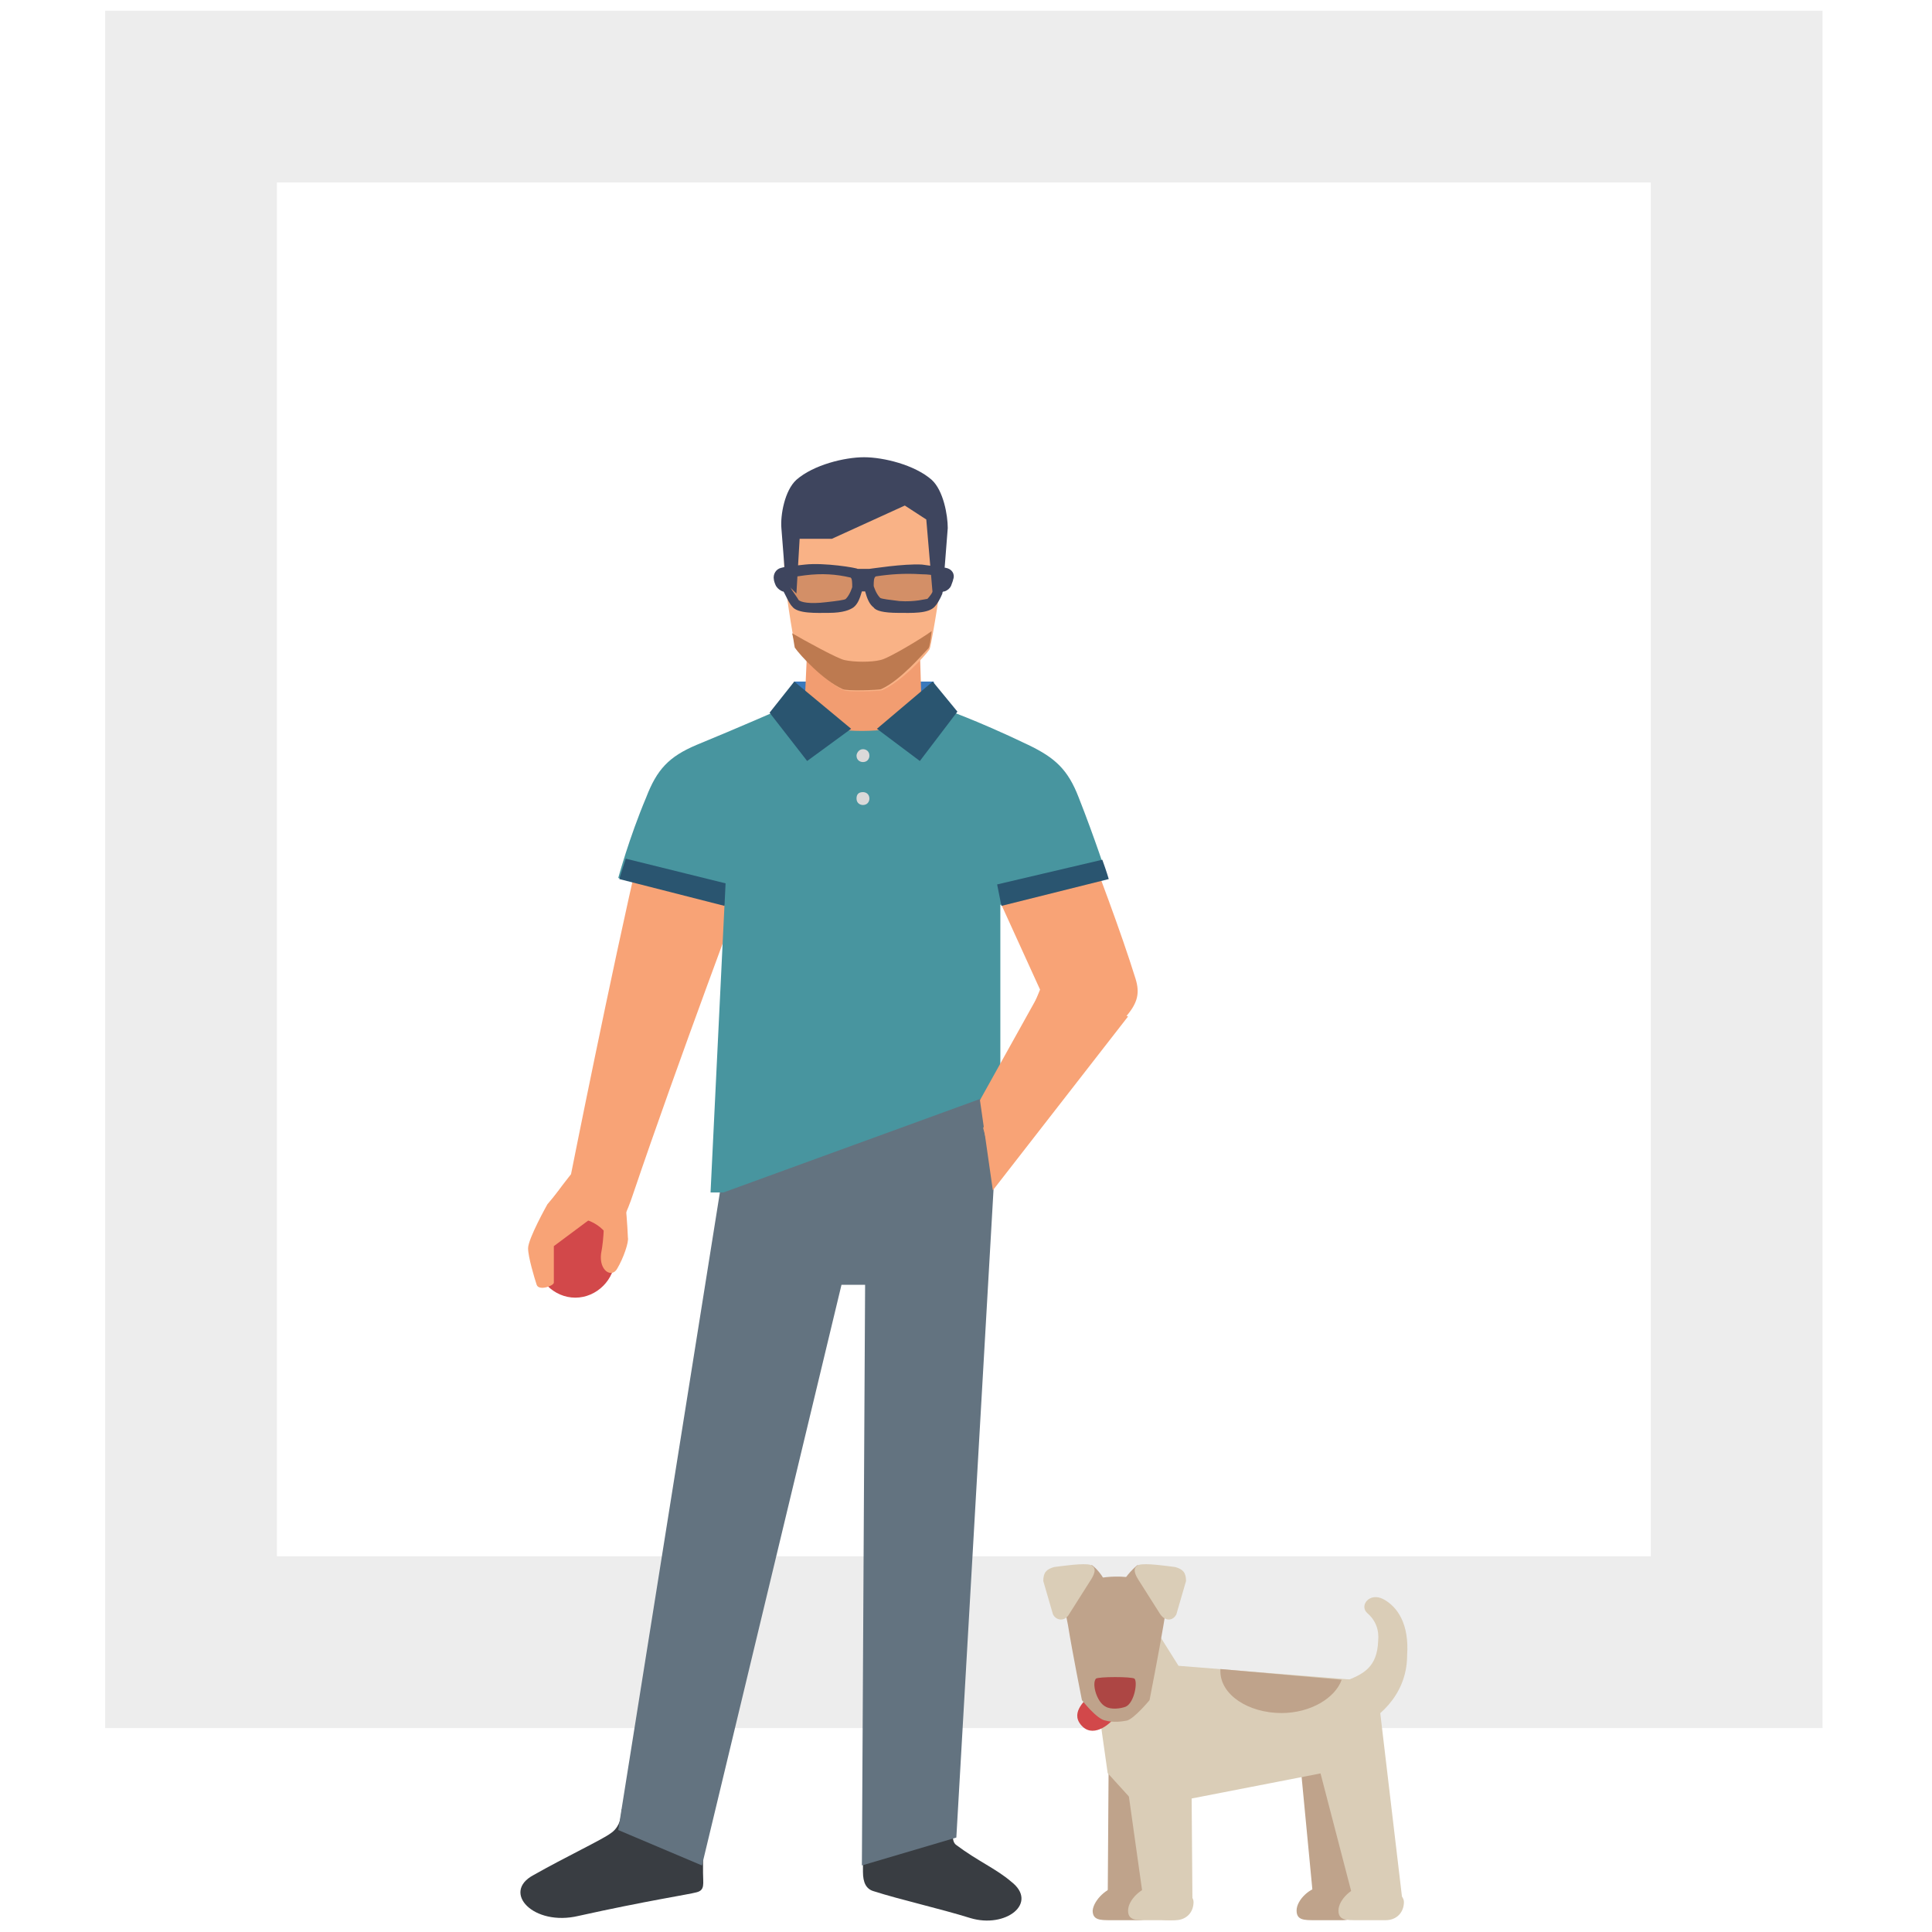 <?xml version="1.0" encoding="utf-8"?>
<!-- Generator: Adobe Illustrator 19.1.0, SVG Export Plug-In . SVG Version: 6.00 Build 0)  -->
<svg version="1.1" id="Layer_1" xmlns="http://www.w3.org/2000/svg" xmlns:xlink="http://www.w3.org/1999/xlink" x="0px" y="0px"
	 viewBox="-309 1711 180 180" style="enable-background:new -309 1711 180 180;" xml:space="preserve">
<style type="text/css">
	.st0{fill:#FFFFFF;}
	.st1{fill:#EDEDED;}
	.st2{fill:#BFA38B;}
	.st3{fill:#DACDB7;}
	.st4{fill:#D2484A;}
	.st5{fill:#AD4644;}
	.st6{fill:#3979BD;}
	.st7{fill:#F29D71;}
	.st8{fill:#F9B286;}
	.st9{fill:#393D42;}
	.st10{clip-path:url(#SVGID_2_);fill:none;}
	.st11{clip-path:url(#SVGID_4_);fill:none;}
	.st12{fill:#637380;}
	.st13{fill:#F8A376;}
	.st14{fill:#48959F;}
	.st15{fill:#2A5570;}
	.st16{fill:#DBD9D9;}
	.st17{fill:#D38F67;}
	.st18{fill:#3E455E;}
	.st19{fill:#BD7A50;}
</style>
<rect x="-309" y="1711" class="st0" width="180" height="180"/>
<g>
	<g>
		<path class="st1" d="M-155.2,1728v128h-128v-128H-155.2 M-139.2,1712h-160v160h160V1712L-139.2,1712z"/>
	</g>
</g>
<g>
	<g>
		<path class="st2" d="M-184.7,1874h0.5c1.8,0,3,1.4,3,3l-0.7,11.4c-0.1,0.8-1,1.4-2.2,1.4h-0.3c-1.1,0-2.1-0.6-2.2-1.4l-1.3-13.6
			C-188,1873.2-186.4,1874-184.7,1874z"/>
		<path class="st2" d="M-185.9,1886.8h1.3c1,0,2.4,0.6,2.4,1.4c0,1-0.7,1.7-1.7,1.7h-2.6c-1,0-1.7,0-1.7-0.9
			C-188.2,1888-186.9,1886.8-185.9,1886.8z"/>
		<path class="st2" d="M-202.8,1874h0.5c1.8,0,3,1.4,3,3l-1.8,11.4c-0.1,0.8-1,1.4-2.2,1.4h-0.3c-1.1,0-2.1-0.6-2.2-1.4l0.1-14.8
			C-205.8,1872-204.6,1874-202.8,1874z"/>
		<path class="st2" d="M-204.9,1886.8h1.3c1,0,2.4,0.6,2.4,1.4c0,1-0.7,1.7-1.7,1.7h-2.6c-1,0-1.7,0-1.7-0.9
			C-207.1,1888-205.8,1886.8-204.9,1886.8z"/>
		<path class="st3" d="M-203.6,1859.2l4.4,7l18.8,1.5l-0.3,7.5l-22.1,4.3l-3-3.3l-1.5-10.6L-203.6,1859.2z"/>
		<path class="st3" d="M-183,1872.7h0.5c1.8,0,2-4.4,2-2.9l2.2,18.6c0,0.8-0.9,1.4-2,1.4h-0.3c-1.1,0-2.2-0.6-2.2-1.4l-3.8-14.6
			C-187,1872.2-184.7,1872.7-183,1872.7z"/>
		<g>
			<g>
				<path class="st4" d="M-207.4,1868.9c-0.6,0.6-2,1.8-0.7,3c1.1,1,2.7-0.4,3-1C-204.7,1870.4-206.6,1869.6-207.4,1868.9z"/>
			</g>
		</g>
		<path class="st3" d="M-182.5,1872c-0.2,0.1-0.9-1-1-1l-0.4-3.3c2-0.7,3.2-1.4,3.3-3.8c0.1-1-0.2-1.9-1-2.6c-0.8-0.7,0.2-2,1.5-1.3
			c1.3,0.7,2.4,2.3,2.2,5.2C-177.9,1869.2-181,1871.3-182.5,1872z"/>
		<path class="st3" d="M-201.7,1872.7h0.5c1.8,0,3.2,1.4,3.2,3l0.1,12.8c0,0.8-0.9,1.4-2,1.4h-0.3c-1.1,0-2.2-0.6-2.2-1.4l-1.8-12.8
			C-204.6,1874-203.4,1872.7-201.7,1872.7z"/>
		<path class="st3" d="M-182.1,1886.8h1.5c1,0,2.4,0.6,2.4,1.4c0,1-0.7,1.7-1.7,1.7h-2.7c-1,0-1.7,0-1.7-0.9
			C-184.3,1888-183,1886.8-182.1,1886.8z"/>
		<path class="st3" d="M-201.7,1886.8h1.5c1,0,2.4,0.6,2.4,1.4c0,1-0.7,1.7-1.7,1.7h-2.7c-1,0-1.7,0-1.7-0.9
			C-203.9,1888-202.6,1886.8-201.7,1886.8z"/>
		<path class="st2" d="M-195.3,1866.5c0,0.1,0,0.1,0,0.2c0,2.2,2.6,3.9,5.7,3.9c2.7,0,5-1.4,5.6-3.1L-195.3,1866.5z"/>
		<path class="st2" d="M-207.3,1856.8c0,0,0.8,0.5,1.4,1.8c-0.4,0-2.2,0.4-2.2,0.4L-207.3,1856.8z"/>
		<path class="st2" d="M-203,1856.8c0,0-0.8,0.6-1.4,1.6c0.6,0.5,2.6,0.8,2.6,0.8L-203,1856.8z"/>
		<path class="st2" d="M-209.5,1862.4c0.4,2.5,1.3,7,1.3,7s1.4,1.8,2.2,1.9c0.7,0.2,1.5,0.1,2,0c0.7-0.2,2.1-1.9,2.1-1.9
			s0.9-4.6,1.3-7c0.4-2.4,0.4-2.4-1.3-3.8c-1.3-1-5-0.9-6.2,0C-210.1,1859.8-210,1859.9-209.5,1862.4z"/>
		<path class="st5" d="M-203.3,1867.4c-0.2-0.2-3.4-0.2-3.6,0c-0.4,0.5,0.1,2.2,0.9,2.6c0.5,0.3,1.4,0.2,1.9,0
			C-203.3,1869.6-203,1867.7-203.3,1867.4z"/>
		<path class="st3" d="M-200.9,1861.4l-1.9-3c-0.4-0.6-0.8-1.3-0.1-1.6c0.6-0.2,2.6,0.1,3.4,0.2c0.7,0.2,1,0.5,1,1.3l-0.9,3.1
			C-199.7,1862-200.4,1862.1-200.9,1861.4z"/>
		<path class="st3" d="M-209.4,1861.4l1.9-3c0.4-0.6,0.8-1.3,0.1-1.6c-0.6-0.2-2.6,0.1-3.4,0.2c-0.7,0.2-1,0.5-1,1.3l0.9,3.1
			C-210.6,1862-209.8,1862.1-209.4,1861.4z"/>
	</g>
	<g>
		<g>
			<g>
				<rect x="-235" y="1774.5" class="st6" width="13" height="3.8"/>
			</g>
		</g>
		<path class="st7" d="M-228.4,1776.1c5.8,0,8.5,1.3,8.6,2.1c0.2,1-2.7,1.6-8.6,1.6c-5.8,0-8.6-0.6-8.6-1.6
			C-237,1777.2-234.2,1776.1-228.4,1776.1z"/>
		<path class="st7" d="M-233.8,1771.5h10.5l0.2,6.6h-11L-233.8,1771.5z"/>
		<path class="st7" d="M-223.3,1775.6c0,0,1.4,1,2.6,1.8c1.1,0.9-2.1,1.4-2.1,1.4l-1.8-3L-223.3,1775.6z"/>
		<path class="st7" d="M-233.9,1775.5c0,0-1.4,1-2.6,1.9c-1.1,0.9,2,1.4,2,1.4l1.8-3.1L-233.9,1775.5z"/>
		<path class="st8" d="M-221.3,1764.8c-0.2,2-1,6.6-1.1,6.7c-0.4,0.6-2.6,3-4.4,3.8c-0.2,0.1-3.3,0.2-3.6,0
			c-1.8-0.8-3.9-3.3-4.4-3.8c-0.2-0.2-0.9-4.7-1.1-6.7c-0.1-1.4,0-1.8-0.1-3c-0.1-3,3-4.5,4.6-5.3c2.3-1.1,3.3-1.1,5.6,0
			c1.6,0.8,4.6,2.3,4.6,5.3C-221.3,1763-221.2,1763.5-221.3,1764.8z"/>
		<path class="st9" d="M-228.6,1879.6c0,0,0,5.4,0,5.8c0,1,0.3,1.6,1,1.8c2.5,0.8,6.1,1.6,9,2.5c3.3,1,6.4-1.4,3.8-3.4
			c-1.4-1.2-3.1-1.9-5.1-3.4c-0.6-0.4-0.2-1.7-0.2-2.7C-223,1878.5-228.6,1879.6-228.6,1879.6z"/>
		<path class="st9" d="M-243.5,1881.1c0,0,0,3.9,0,4.4c0,1,0.2,1.6-0.6,1.8c-0.7,0.2-4.7,0.8-11,2.2c-4.2,1-7.2-2.2-4.2-3.8
			c3-1.7,6.4-3.3,7.2-3.9c0.6-0.4,1-1.1,1-2.2C-248.1,1878.2-243.5,1881.1-243.5,1881.1z"/>
		<g>
			<g>
				<g>
					<defs>
						<path id="SVGID_1_" d="M-243.5,1881.1c0,0,0,3.9,0,4.4c0,1,0.2,1.6-0.6,1.8c-0.7,0.2-4.7,0.8-11,2.2c-4.2,1-7.2-2.2-4.2-3.8
							c3-1.7,6.4-3.3,7.2-3.9c0.6-0.4,1-1.1,1-2.2C-248.1,1878.2-243.5,1881.1-243.5,1881.1z"/>
					</defs>
					<clipPath id="SVGID_2_">
						<use xlink:href="#SVGID_1_"  style="overflow:visible;"/>
					</clipPath>
					<path class="st10" d="M-247.2,1882.5l-7.8,3.7l-4.5-3l8-3.8L-247.2,1882.5z"/>
				</g>
			</g>
		</g>
		<g>
			<g>
				<g>
					<defs>
						<path id="SVGID_3_" d="M-228.6,1879.6c0,0,0,5.4,0,5.8c0,1,0.3,1.6,1,1.8c2.5,0.8,6.1,1.6,9,2.5c3.3,1,6.4-1.4,3.8-3.4
							c-1.4-1.2-3.1-1.9-5.1-3.4c-0.6-0.4-0.2-1.7-0.2-2.7C-223,1878.5-228.6,1879.6-228.6,1879.6z"/>
					</defs>
					<clipPath id="SVGID_4_">
						<use xlink:href="#SVGID_3_"  style="overflow:visible;"/>
					</clipPath>
					<path class="st11" d="M-226.2,1882.5l7.8,3.7l4.5-3l-8-3.8L-226.2,1882.5z"/>
				</g>
			</g>
		</g>
		<polygon class="st12" points="-240.4,1812.5 -251.4,1881.5 -243.6,1884.8 -230.6,1830.7 -228.4,1830.7 -228.7,1884.8 
			-219.9,1882.2 -215.9,1812.5 		"/>
		<path class="st13" d="M-239.4,1792.8c0,0-6.4,17-10.6,29.4c-1.1,3.4-3.2,6.6-5.2,8.6c-0.3,0.3-2.1-0.3-2.6-0.8
			c-0.5-0.5-1.4-0.8-1.3-1.1c0-1.8,0.6-4.4,1.4-5.9c0.3-0.6,1.9-2.6,1.9-2.6s3.8-19.1,6.4-30.2
			C-245.5,1789-238.4,1789.5-239.4,1792.8z"/>
		<path class="st4" d="M-255.4,1824.5c2,0,3.7,1.7,3.7,3.7s-1.7,3.7-3.7,3.7c-2,0-3.7-1.7-3.7-3.7S-257.4,1824.5-255.4,1824.5z"/>
		<path class="st13" d="M-253,1827.8c-0.2,1.6,1,2.3,1.5,1.4c0.6-1,1.1-2.5,1-2.9c-0.1-2.5-0.5-5.8-0.5-5.8l-3.2,3.1l1.4,0.8
			C-252.7,1824.4-252.7,1826.3-253,1827.8z"/>
		<path class="st13" d="M-252.3,1823.3l-5.1,3.8c0,0,0,3.2,0,3.4c0,0.3-1.4,0.8-1.6,0.2c-0.2-0.6-0.8-2.6-0.8-3.4
			c0-0.9,1.8-4.1,1.8-4.1l2.5-3L-252.3,1823.3z"/>
		<path class="st13" d="M-208.6,1787.2c1.9,5,4,10.5,5.4,15c0.4,1.3,0.2,2.2-0.8,3.4c-5.7,7.2-12.2,15-12.2,15l-1.2-4.5l5.3-12.9
			l-4.1-9C-216.2,1794.3-209.4,1784.8-208.6,1787.2z"/>
		<path class="st14" d="M-242.8,1822.1h1.2l25.8-9.4v-17.4l10-2.5c0,0-1.2-3.7-2.7-7.5c-1-2.6-2.2-3.7-4.7-4.9c-5-2.4-8-3.4-8-3.4
			s-0.1,0-0.2,0.1c-0.9,1-3.8,2-7.3,2c-3.4,0-6.4-1-7.3-2c-0.1,0-0.1-0.1-0.1-0.1s-4.1,1.8-8,3.4c-2.6,1.1-3.7,2.3-4.7,4.9
			c-1.6,3.8-2.6,7.5-2.6,7.5l9.9,2.5L-242.8,1822.1z"/>
		<path class="st15" d="M-235,1774.5l-2.3,2.9l3.5,4.5l4.1-3L-235,1774.5z"/>
		<path class="st15" d="M-222.1,1774.5l2.3,2.8l-3.5,4.6l-4-3L-222.1,1774.5z"/>
		<path class="st16" d="M-228.6,1780.8c0.3,0,0.6,0.2,0.6,0.6c0,0.3-0.2,0.6-0.6,0.6c-0.3,0-0.6-0.2-0.6-0.6
			C-229.2,1781.2-229,1780.8-228.6,1780.8z"/>
		<path class="st16" d="M-228.6,1784.8c0.3,0,0.6,0.2,0.6,0.6c0,0.3-0.2,0.6-0.6,0.6c-0.3,0-0.6-0.2-0.6-0.6
			C-229.2,1785-229,1784.8-228.6,1784.8z"/>
		<path class="st17" d="M-235.8,1764.2h6.1c0.1,0,0.2,0.1,0.2,0.2v2.6c0,0.1-0.1,0.2-0.2,0.2l-5,0.1c-0.1,0-1.1-1.2-1.1-1.3
			l-0.2-1.5C-235.9,1764.3-235.8,1764.2-235.8,1764.2z"/>
		<path class="st17" d="M-221.4,1764.2h-6.1c-0.1,0-0.2,0.1-0.2,0.2v2.6c0,0.1,0.1,0.2,0.2,0.2l5,0.1c0.1,0,1.1-1.2,1.1-1.3l0.3-1.5
			C-221.3,1764.3-221.4,1764.2-221.4,1764.2z"/>
		<path class="st18" d="M-220.2,1765c0,0.1-0.1,0.3-0.2,0.6c-0.1,0.2-0.3,0.4-0.6,0.5c-0.2,0-0.2,0.1-0.2,0.2
			c-0.2,0.5-0.5,1-0.7,1.2c-0.6,0.7-2.2,0.6-3.4,0.6c-1.4,0-2.1-0.2-2.3-0.5c-0.4-0.3-0.6-0.8-0.8-1.5h-0.3
			c-0.2,0.7-0.4,1.2-0.8,1.5c-0.3,0.2-0.9,0.5-2.3,0.5c-1.1,0-2.9,0.1-3.4-0.6c-0.2-0.2-0.4-0.6-0.7-1.2c-0.1-0.2-0.1-0.2-0.2-0.2
			c-0.2-0.1-0.4-0.2-0.6-0.5c-0.1-0.2-0.2-0.5-0.2-0.6c-0.1-0.5,0.2-1,0.7-1.1c0.7-0.2,1.5-0.2,2.2-0.3c1.8-0.2,4.8,0.3,4.9,0.4
			c0.2,0,0.7,0,1.1,0c0.1,0,3.2-0.5,4.9-0.4c0.7,0.1,1.5,0.2,2.2,0.3C-220.3,1764-220,1764.5-220.2,1765z M-229.8,1764.8
			c-1.3-0.3-2.6-0.4-4.2-0.2c-0.7,0.1-1.3,0.2-1.8,0.2c0.1,0.2,0.2,0.5,0.6,1.2c0.2,0.3,0.5,0.7,0.6,0.9c0.2,0.2,1,0.4,2.6,0.2
			c0.9-0.1,1.7-0.2,1.8-0.3c0.4-0.4,0.6-1.1,0.6-1.1C-229.6,1765.3-229.6,1764.8-229.8,1764.8z M-223.2,1764.5
			c-1.5-0.1-2.9,0-4.2,0.2c-0.2,0.1-0.2,0.5-0.2,0.9c0,0,0.2,0.7,0.6,1.1c0.1,0.1,1,0.2,1.8,0.3c1.5,0.1,2.4-0.2,2.6-0.2
			c0.2-0.2,0.5-0.6,0.6-0.9c0.4-0.7,0.5-1,0.6-1.2C-221.9,1764.6-222.5,1764.5-223.2,1764.5z"/>
		<path class="st18" d="M-222.2,1755.7c-1.6-1.4-4.5-2.1-6.3-2.1s-4.7,0.7-6.3,2.1c-1.1,1-1.5,3.3-1.4,4.5c0.1,1.2,0.4,5.1,0.4,5.1
			l1,1l0.3-5.1h3l6.8-3.1l2,1.3l0.6,7l1-1.1c0,0,0.3-3.9,0.4-5.1C-220.7,1759-221.1,1756.7-222.2,1755.7z"/>
		<path class="st19" d="M-227,1772.5c-0.8,0.2-2.4,0.2-3.3,0c-0.6-0.1-3.7-1.8-4.9-2.5c0.2,0.8,0.2,1.4,0.3,1.4
			c0.4,0.6,2.6,3,4.4,3.8c0.3,0.2,3.4,0.1,3.6,0c1.8-0.8,3.9-3.3,4.4-3.8c0.1-0.1,0.2-0.7,0.3-1.6
			C-223,1770.4-226.3,1772.4-227,1772.5z"/>
		<g>
			<path class="st15" d="M-241.4,1793.3l-9.3-2.3c-0.4,1.2-0.6,1.9-0.6,1.9l9.8,2.5L-241.4,1793.3z"/>
		</g>
		<path class="st15" d="M-215.7,1795.4L-215.7,1795.4l10-2.5c0,0-0.2-0.7-0.6-1.8l-9.8,2.3L-215.7,1795.4z"/>
		<path class="st13" d="M-211.8,1802.9l-5.9,10.6l1.2,8.4l12.6-16.2L-211.8,1802.9z"/>
	</g>
</g>
</svg>
